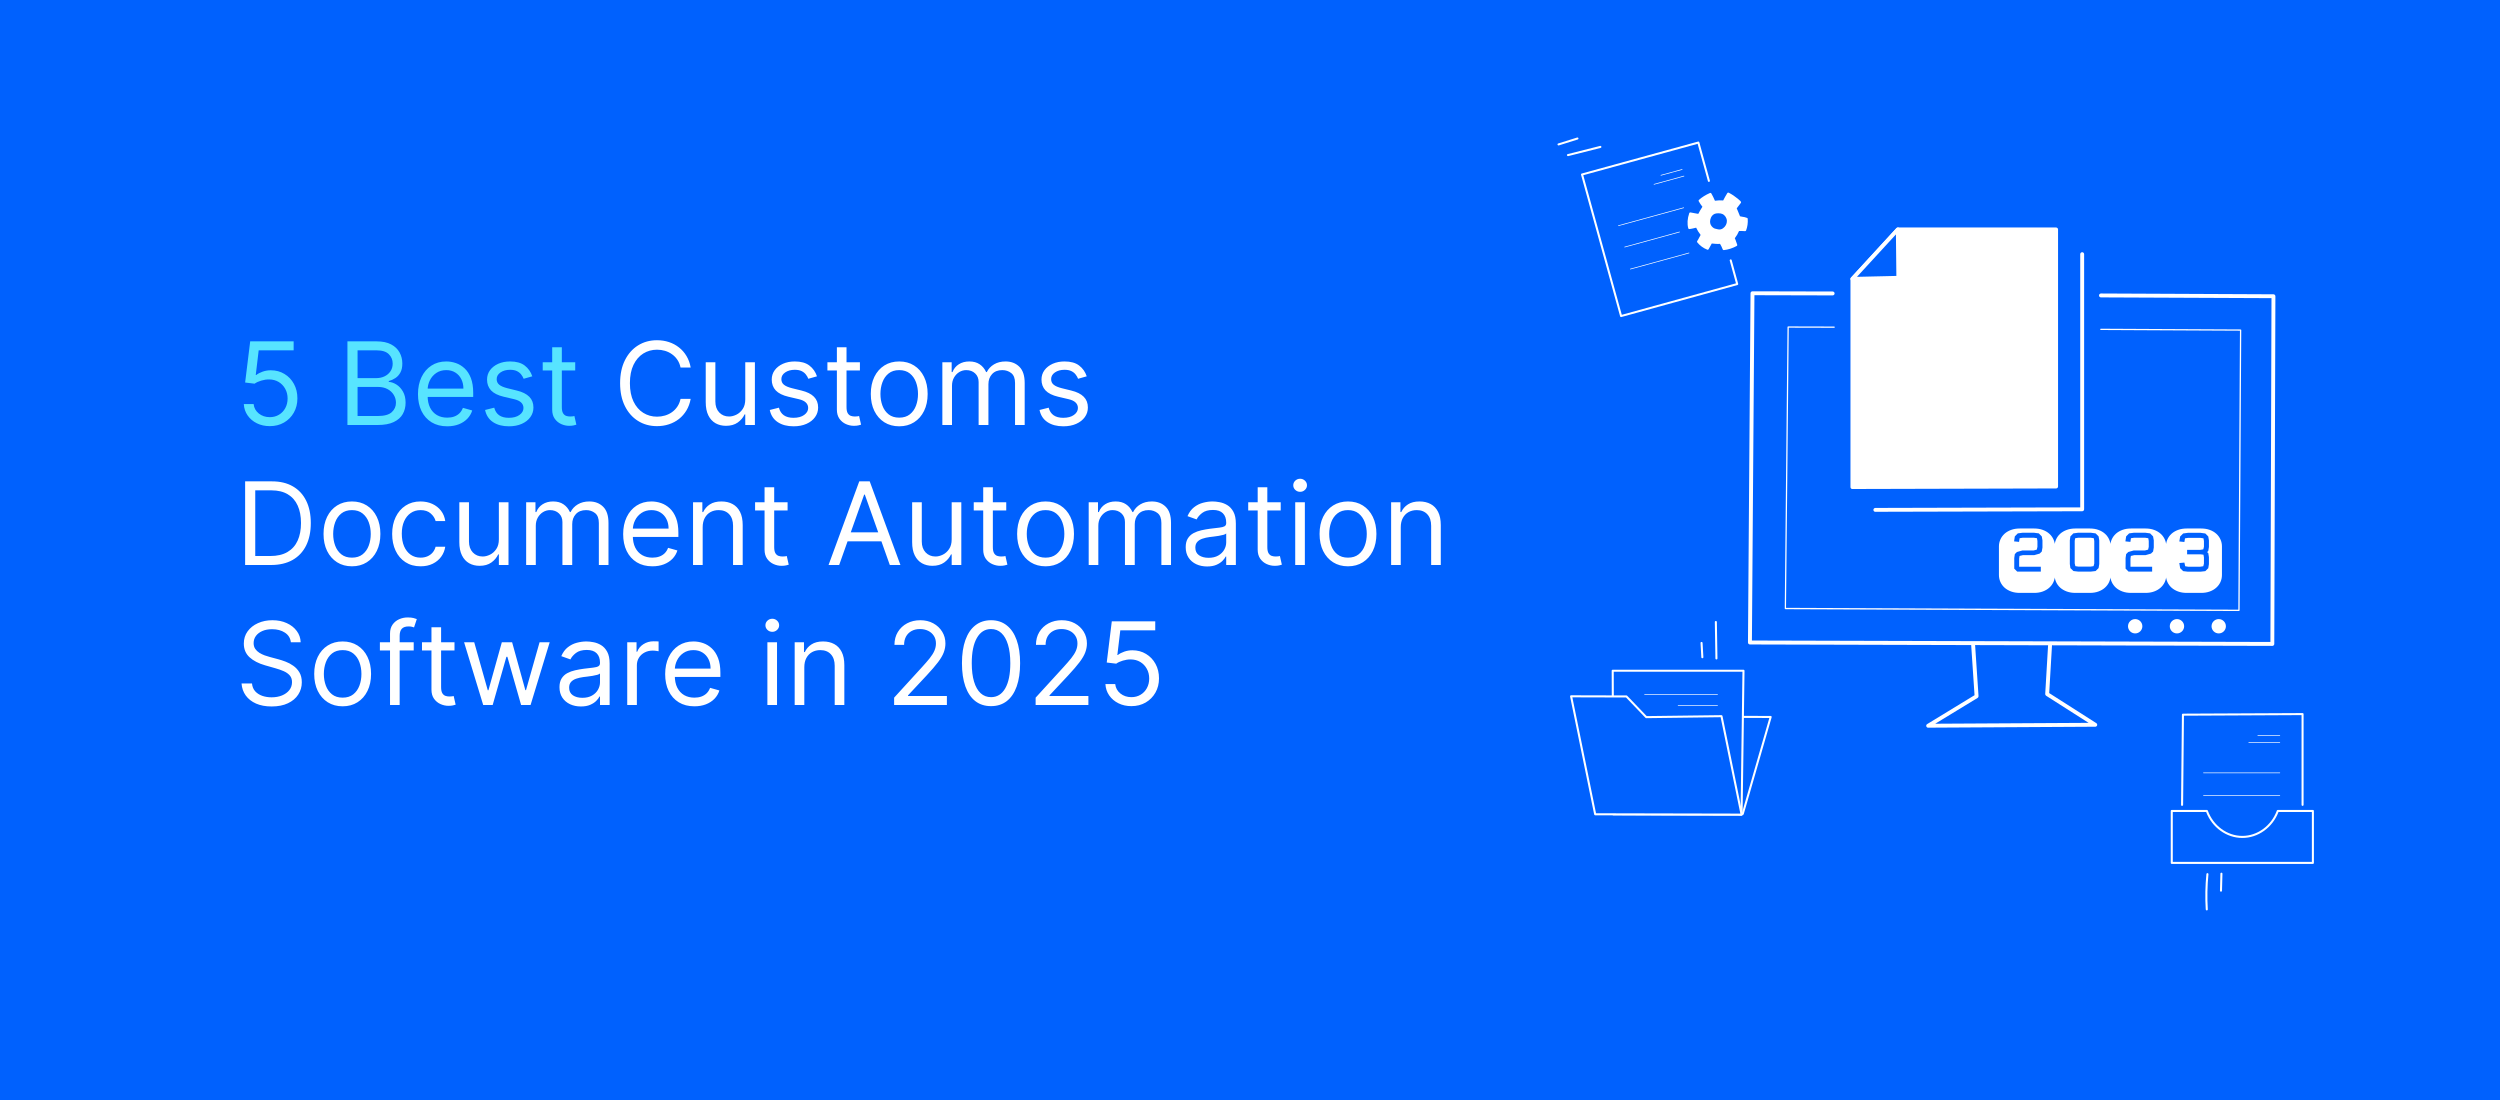 <svg width="1000" height="440" viewBox="0 0 1000 440" fill="none" xmlns="http://www.w3.org/2000/svg">
<rect width="1000" height="440" fill="#0061FE"/>
<path d="M107.918 170.457C106.001 170.457 104.275 170.076 102.739 169.314C101.204 168.552 99.973 167.506 99.048 166.178C98.122 164.849 97.615 163.335 97.528 161.636H101.449C101.601 163.15 102.287 164.402 103.507 165.393C104.738 166.374 106.208 166.864 107.918 166.864C109.29 166.864 110.509 166.542 111.577 165.9C112.655 165.257 113.499 164.375 114.109 163.254C114.729 162.121 115.04 160.841 115.04 159.415C115.04 157.955 114.719 156.654 114.076 155.511C113.444 154.356 112.573 153.447 111.462 152.783C110.352 152.118 109.083 151.781 107.656 151.77C106.633 151.759 105.582 151.917 104.504 152.244C103.425 152.559 102.538 152.968 101.841 153.469L98.051 153.011L100.077 136.545H117.457V140.139H103.474L102.298 150.006H102.494C103.18 149.461 104.041 149.009 105.075 148.65C106.11 148.29 107.188 148.111 108.31 148.111C110.357 148.111 112.181 148.601 113.782 149.581C115.394 150.55 116.657 151.879 117.572 153.567C118.497 155.255 118.96 157.182 118.96 159.349C118.96 161.484 118.481 163.39 117.523 165.067C116.575 166.733 115.268 168.051 113.602 169.02C111.936 169.978 110.041 170.457 107.918 170.457ZM138.975 170V136.545H150.671C153.001 136.545 154.924 136.948 156.437 137.754C157.951 138.549 159.078 139.622 159.819 140.972C160.559 142.312 160.93 143.798 160.93 145.432C160.93 146.869 160.674 148.056 160.162 148.993C159.661 149.929 158.997 150.67 158.169 151.214C157.352 151.759 156.465 152.162 155.506 152.423V152.75C156.53 152.815 157.559 153.175 158.594 153.828C159.628 154.482 160.494 155.418 161.191 156.638C161.888 157.857 162.236 159.349 162.236 161.114C162.236 162.791 161.855 164.299 161.093 165.638C160.331 166.978 159.127 168.04 157.483 168.824C155.838 169.608 153.698 170 151.063 170H138.975ZM143.026 166.406H151.063C153.709 166.406 155.588 165.894 156.699 164.871C157.82 163.836 158.381 162.584 158.381 161.114C158.381 159.981 158.093 158.936 157.515 157.977C156.938 157.008 156.116 156.235 155.049 155.658C153.982 155.07 152.718 154.776 151.259 154.776H143.026V166.406ZM143.026 151.247H150.54C151.76 151.247 152.86 151.008 153.84 150.528C154.831 150.049 155.615 149.374 156.192 148.503C156.78 147.632 157.074 146.608 157.074 145.432C157.074 143.962 156.563 142.715 155.539 141.691C154.515 140.656 152.893 140.139 150.671 140.139H143.026V151.247ZM178.89 170.523C176.472 170.523 174.387 169.989 172.634 168.922C170.891 167.844 169.546 166.341 168.599 164.413C167.662 162.475 167.194 160.221 167.194 157.651C167.194 155.08 167.662 152.815 168.599 150.855C169.546 148.884 170.864 147.348 172.552 146.249C174.251 145.138 176.233 144.582 178.498 144.582C179.805 144.582 181.095 144.8 182.369 145.236C183.644 145.671 184.803 146.379 185.849 147.359C186.894 148.329 187.727 149.614 188.348 151.214C188.969 152.815 189.279 154.786 189.279 157.128V158.761H169.938V155.429H185.359C185.359 154.013 185.076 152.75 184.509 151.639C183.954 150.528 183.159 149.652 182.124 149.009C181.101 148.367 179.892 148.045 178.498 148.045C176.963 148.045 175.634 148.427 174.512 149.189C173.401 149.94 172.547 150.92 171.948 152.129C171.349 153.338 171.049 154.634 171.049 156.017V158.239C171.049 160.134 171.376 161.74 172.029 163.058C172.694 164.364 173.614 165.361 174.79 166.047C175.966 166.722 177.333 167.06 178.89 167.06C179.903 167.06 180.818 166.918 181.634 166.635C182.462 166.341 183.175 165.905 183.774 165.328C184.373 164.74 184.836 164.01 185.163 163.139L188.887 164.185C188.495 165.448 187.836 166.559 186.911 167.517C185.985 168.464 184.842 169.205 183.48 169.739C182.119 170.261 180.589 170.523 178.89 170.523ZM212.916 150.528L209.453 151.509C209.236 150.931 208.914 150.371 208.49 149.826C208.076 149.271 207.509 148.813 206.791 148.454C206.072 148.094 205.152 147.915 204.03 147.915C202.494 147.915 201.215 148.269 200.191 148.977C199.178 149.674 198.672 150.561 198.672 151.639C198.672 152.598 199.021 153.354 199.718 153.91C200.414 154.465 201.503 154.928 202.985 155.298L206.709 156.213C208.952 156.758 210.624 157.591 211.724 158.712C212.824 159.823 213.374 161.255 213.374 163.009C213.374 164.446 212.96 165.731 212.132 166.864C211.316 167.996 210.172 168.889 208.702 169.543C207.232 170.196 205.522 170.523 203.573 170.523C201.013 170.523 198.895 169.967 197.218 168.857C195.541 167.746 194.479 166.123 194.033 163.989L197.692 163.074C198.04 164.424 198.699 165.437 199.669 166.112C200.649 166.787 201.928 167.125 203.507 167.125C205.304 167.125 206.731 166.744 207.787 165.982C208.854 165.208 209.388 164.283 209.388 163.205C209.388 162.333 209.083 161.604 208.473 161.016C207.863 160.417 206.927 159.97 205.664 159.676L201.482 158.696C199.184 158.152 197.496 157.308 196.418 156.164C195.351 155.01 194.817 153.567 194.817 151.835C194.817 150.42 195.214 149.167 196.009 148.078C196.815 146.989 197.91 146.134 199.293 145.513C200.687 144.893 202.266 144.582 204.03 144.582C206.513 144.582 208.462 145.127 209.878 146.216C211.305 147.305 212.317 148.742 212.916 150.528ZM230.089 144.909V148.176H217.086V144.909H230.089ZM220.876 138.898H224.731V162.812C224.731 163.902 224.889 164.718 225.205 165.263C225.531 165.796 225.945 166.156 226.446 166.341C226.958 166.515 227.497 166.602 228.063 166.602C228.488 166.602 228.836 166.58 229.109 166.537C229.381 166.482 229.599 166.439 229.762 166.406L230.546 169.869C230.285 169.967 229.92 170.065 229.452 170.163C228.983 170.272 228.39 170.327 227.671 170.327C226.582 170.327 225.515 170.093 224.469 169.624C223.435 169.156 222.575 168.443 221.888 167.484C221.213 166.526 220.876 165.317 220.876 163.858V138.898Z" fill="#57E4FF"/>
<path d="M276.268 147H272.217C271.978 145.835 271.558 144.811 270.96 143.929C270.371 143.047 269.653 142.306 268.803 141.707C267.965 141.098 267.034 140.64 266.01 140.335C264.986 140.03 263.919 139.878 262.808 139.878C260.783 139.878 258.948 140.39 257.303 141.413C255.67 142.437 254.368 143.945 253.399 145.938C252.441 147.931 251.962 150.376 251.962 153.273C251.962 156.17 252.441 158.614 253.399 160.607C254.368 162.6 255.67 164.108 257.303 165.132C258.948 166.156 260.783 166.668 262.808 166.668C263.919 166.668 264.986 166.515 266.01 166.21C267.034 165.905 267.965 165.453 268.803 164.854C269.653 164.245 270.371 163.499 270.96 162.616C271.558 161.723 271.978 160.7 272.217 159.545H276.268C275.964 161.255 275.408 162.785 274.602 164.136C273.796 165.486 272.795 166.635 271.597 167.582C270.399 168.519 269.054 169.232 267.562 169.722C266.081 170.212 264.496 170.457 262.808 170.457C259.955 170.457 257.418 169.76 255.196 168.366C252.974 166.973 251.227 164.991 249.952 162.42C248.678 159.85 248.041 156.801 248.041 153.273C248.041 149.744 248.678 146.695 249.952 144.125C251.227 141.555 252.974 139.573 255.196 138.179C257.418 136.785 259.955 136.088 262.808 136.088C264.496 136.088 266.081 136.333 267.562 136.823C269.054 137.313 270.399 138.032 271.597 138.979C272.795 139.916 273.796 141.059 274.602 142.41C275.408 143.749 275.964 145.279 276.268 147ZM298.105 159.741V144.909H301.96V170H298.105V165.753H297.843C297.255 167.027 296.34 168.111 295.099 169.004C293.857 169.886 292.289 170.327 290.394 170.327C288.826 170.327 287.432 169.984 286.213 169.298C284.993 168.601 284.035 167.555 283.338 166.161C282.641 164.756 282.292 162.987 282.292 160.852V144.909H286.147V160.591C286.147 162.42 286.659 163.88 287.683 164.969C288.717 166.058 290.035 166.602 291.636 166.602C292.594 166.602 293.569 166.357 294.56 165.867C295.562 165.377 296.4 164.626 297.075 163.613C297.762 162.6 298.105 161.31 298.105 159.741ZM326.793 150.528L323.33 151.509C323.112 150.931 322.791 150.371 322.366 149.826C321.953 149.271 321.386 148.813 320.668 148.454C319.949 148.094 319.029 147.915 317.907 147.915C316.371 147.915 315.092 148.269 314.068 148.977C313.055 149.674 312.549 150.561 312.549 151.639C312.549 152.598 312.897 153.354 313.594 153.91C314.291 154.465 315.38 154.928 316.862 155.298L320.586 156.213C322.829 156.758 324.501 157.591 325.601 158.712C326.701 159.823 327.251 161.255 327.251 163.009C327.251 164.446 326.837 165.731 326.009 166.864C325.192 167.996 324.049 168.889 322.579 169.543C321.109 170.196 319.399 170.523 317.45 170.523C314.89 170.523 312.772 169.967 311.095 168.857C309.418 167.746 308.356 166.123 307.91 163.989L311.569 163.074C311.917 164.424 312.576 165.437 313.545 166.112C314.526 166.787 315.805 167.125 317.384 167.125C319.181 167.125 320.608 166.744 321.664 165.982C322.731 165.208 323.265 164.283 323.265 163.205C323.265 162.333 322.96 161.604 322.35 161.016C321.74 160.417 320.804 159.97 319.54 159.676L315.359 158.696C313.061 158.152 311.373 157.308 310.295 156.164C309.228 155.01 308.694 153.567 308.694 151.835C308.694 150.42 309.091 149.167 309.886 148.078C310.692 146.989 311.787 146.134 313.17 145.513C314.564 144.893 316.143 144.582 317.907 144.582C320.39 144.582 322.339 145.127 323.755 146.216C325.182 147.305 326.194 148.742 326.793 150.528ZM343.966 144.909V148.176H330.963V144.909H343.966ZM334.753 138.898H338.608V162.812C338.608 163.902 338.766 164.718 339.081 165.263C339.408 165.796 339.822 166.156 340.323 166.341C340.835 166.515 341.374 166.602 341.94 166.602C342.365 166.602 342.713 166.58 342.986 166.537C343.258 166.482 343.476 166.439 343.639 166.406L344.423 169.869C344.162 169.967 343.797 170.065 343.329 170.163C342.86 170.272 342.267 170.327 341.548 170.327C340.459 170.327 339.392 170.093 338.346 169.624C337.312 169.156 336.452 168.443 335.765 167.484C335.09 166.526 334.753 165.317 334.753 163.858V138.898ZM359.688 170.523C357.423 170.523 355.436 169.984 353.726 168.906C352.027 167.827 350.699 166.319 349.74 164.381C348.793 162.442 348.319 160.177 348.319 157.585C348.319 154.972 348.793 152.69 349.74 150.741C350.699 148.791 352.027 147.278 353.726 146.2C355.436 145.121 357.423 144.582 359.688 144.582C361.954 144.582 363.936 145.121 365.634 146.2C367.344 147.278 368.673 148.791 369.62 150.741C370.579 152.69 371.058 154.972 371.058 157.585C371.058 160.177 370.579 162.442 369.62 164.381C368.673 166.319 367.344 167.827 365.634 168.906C363.936 169.984 361.954 170.523 359.688 170.523ZM359.688 167.06C361.409 167.06 362.825 166.619 363.936 165.737C365.046 164.854 365.869 163.695 366.402 162.257C366.936 160.82 367.203 159.262 367.203 157.585C367.203 155.908 366.936 154.345 366.402 152.897C365.869 151.449 365.046 150.278 363.936 149.385C362.825 148.492 361.409 148.045 359.688 148.045C357.968 148.045 356.552 148.492 355.441 149.385C354.33 150.278 353.508 151.449 352.975 152.897C352.441 154.345 352.174 155.908 352.174 157.585C352.174 159.262 352.441 160.82 352.975 162.257C353.508 163.695 354.33 164.854 355.441 165.737C356.552 166.619 357.968 167.06 359.688 167.06ZM376.942 170V144.909H380.667V148.83H380.994C381.516 147.49 382.36 146.45 383.526 145.71C384.691 144.958 386.09 144.582 387.724 144.582C389.379 144.582 390.757 144.958 391.857 145.71C392.967 146.45 393.833 147.49 394.454 148.83H394.715C395.358 147.534 396.321 146.504 397.607 145.742C398.892 144.969 400.433 144.582 402.229 144.582C404.473 144.582 406.308 145.285 407.734 146.69C409.161 148.084 409.874 150.256 409.874 153.207V170H406.019V153.207C406.019 151.356 405.513 150.033 404.5 149.238C403.487 148.443 402.295 148.045 400.923 148.045C399.158 148.045 397.792 148.579 396.822 149.646C395.853 150.703 395.369 152.042 395.369 153.665V170H391.448V152.815C391.448 151.389 390.985 150.24 390.06 149.369C389.134 148.487 387.942 148.045 386.482 148.045C385.48 148.045 384.544 148.312 383.673 148.846C382.812 149.379 382.115 150.12 381.582 151.067C381.059 152.004 380.798 153.088 380.798 154.318V170H376.942ZM434.696 150.528L431.233 151.509C431.015 150.931 430.694 150.371 430.269 149.826C429.855 149.271 429.289 148.813 428.57 148.454C427.851 148.094 426.931 147.915 425.809 147.915C424.274 147.915 422.994 148.269 421.971 148.977C420.958 149.674 420.451 150.561 420.451 151.639C420.451 152.598 420.8 153.354 421.497 153.91C422.194 154.465 423.283 154.928 424.764 155.298L428.488 156.213C430.732 156.758 432.403 157.591 433.503 158.712C434.603 159.823 435.153 161.255 435.153 163.009C435.153 164.446 434.739 165.731 433.912 166.864C433.095 167.996 431.951 168.889 430.481 169.543C429.011 170.196 427.301 170.523 425.352 170.523C422.793 170.523 420.675 169.967 418.998 168.857C417.32 167.746 416.259 166.123 415.812 163.989L419.471 163.074C419.82 164.424 420.479 165.437 421.448 166.112C422.428 166.787 423.708 167.125 425.287 167.125C427.083 167.125 428.51 166.744 429.566 165.982C430.634 165.208 431.167 164.283 431.167 163.205C431.167 162.333 430.862 161.604 430.252 161.016C429.643 160.417 428.706 159.97 427.443 159.676L423.261 158.696C420.963 158.152 419.275 157.308 418.197 156.164C417.13 155.01 416.596 153.567 416.596 151.835C416.596 150.42 416.994 149.167 417.789 148.078C418.595 146.989 419.689 146.134 421.072 145.513C422.466 144.893 424.045 144.582 425.809 144.582C428.292 144.582 430.242 145.127 431.657 146.216C433.084 147.305 434.097 148.742 434.696 150.528ZM108.375 226H98.051V192.545H108.832C112.078 192.545 114.855 193.215 117.163 194.555C119.472 195.883 121.242 197.795 122.472 200.288C123.703 202.771 124.318 205.744 124.318 209.207C124.318 212.692 123.697 215.692 122.456 218.208C121.214 220.713 119.407 222.64 117.033 223.991C114.659 225.33 111.773 226 108.375 226ZM102.102 222.406H108.114C110.88 222.406 113.172 221.873 114.991 220.805C116.809 219.738 118.165 218.219 119.058 216.248C119.951 214.277 120.398 211.93 120.398 209.207C120.398 206.507 119.957 204.182 119.075 202.232C118.192 200.272 116.875 198.769 115.121 197.724C113.368 196.667 111.185 196.139 108.571 196.139H102.102V222.406ZM140.784 226.523C138.519 226.523 136.531 225.984 134.822 224.906C133.123 223.827 131.794 222.319 130.836 220.381C129.888 218.442 129.415 216.177 129.415 213.585C129.415 210.972 129.888 208.69 130.836 206.741C131.794 204.791 133.123 203.278 134.822 202.2C136.531 201.121 138.519 200.582 140.784 200.582C143.049 200.582 145.031 201.121 146.73 202.2C148.44 203.278 149.768 204.791 150.716 206.741C151.674 208.69 152.153 210.972 152.153 213.585C152.153 216.177 151.674 218.442 150.716 220.381C149.768 222.319 148.44 223.827 146.73 224.906C145.031 225.984 143.049 226.523 140.784 226.523ZM140.784 223.06C142.505 223.06 143.92 222.619 145.031 221.737C146.142 220.854 146.964 219.695 147.498 218.257C148.031 216.82 148.298 215.262 148.298 213.585C148.298 211.908 148.031 210.345 147.498 208.897C146.964 207.449 146.142 206.278 145.031 205.385C143.92 204.492 142.505 204.045 140.784 204.045C139.063 204.045 137.648 204.492 136.537 205.385C135.426 206.278 134.604 207.449 134.07 208.897C133.537 210.345 133.27 211.908 133.27 213.585C133.27 215.262 133.537 216.82 134.07 218.257C134.604 219.695 135.426 220.854 136.537 221.737C137.648 222.619 139.063 223.06 140.784 223.06ZM168.231 226.523C165.879 226.523 163.854 225.967 162.155 224.857C160.456 223.746 159.149 222.216 158.234 220.266C157.319 218.317 156.862 216.09 156.862 213.585C156.862 211.037 157.33 208.788 158.267 206.839C159.214 204.879 160.532 203.348 162.22 202.249C163.919 201.138 165.901 200.582 168.166 200.582C169.93 200.582 171.52 200.909 172.936 201.562C174.352 202.216 175.511 203.131 176.415 204.307C177.319 205.483 177.88 206.855 178.098 208.423H174.243C173.949 207.28 173.295 206.267 172.282 205.385C171.281 204.492 169.93 204.045 168.231 204.045C166.729 204.045 165.411 204.437 164.278 205.222C163.157 205.995 162.28 207.089 161.648 208.505C161.028 209.91 160.717 211.56 160.717 213.455C160.717 215.393 161.022 217.081 161.632 218.518C162.253 219.956 163.124 221.072 164.246 221.867C165.378 222.662 166.707 223.06 168.231 223.06C169.233 223.06 170.143 222.885 170.959 222.537C171.776 222.188 172.468 221.688 173.034 221.034C173.6 220.381 174.003 219.597 174.243 218.682H178.098C177.88 220.163 177.341 221.497 176.481 222.684C175.631 223.86 174.504 224.797 173.099 225.494C171.705 226.18 170.083 226.523 168.231 226.523ZM199.546 215.741V200.909H203.401V226H199.546V221.753H199.285C198.697 223.027 197.782 224.111 196.54 225.004C195.299 225.886 193.731 226.327 191.836 226.327C190.268 226.327 188.874 225.984 187.654 225.298C186.434 224.601 185.476 223.555 184.779 222.161C184.082 220.756 183.733 218.987 183.733 216.852V200.909H187.589V216.591C187.589 218.42 188.1 219.88 189.124 220.969C190.159 222.058 191.476 222.602 193.077 222.602C194.036 222.602 195.01 222.357 196.001 221.867C197.003 221.377 197.842 220.626 198.517 219.613C199.203 218.6 199.546 217.31 199.546 215.741ZM210.462 226V200.909H214.186V204.83H214.513C215.036 203.49 215.88 202.45 217.045 201.71C218.21 200.958 219.61 200.582 221.243 200.582C222.899 200.582 224.276 200.958 225.376 201.71C226.487 202.45 227.353 203.49 227.973 204.83H228.235C228.877 203.534 229.841 202.504 231.126 201.742C232.411 200.969 233.952 200.582 235.749 200.582C237.992 200.582 239.827 201.285 241.254 202.69C242.681 204.084 243.394 206.256 243.394 209.207V226H239.539V209.207C239.539 207.356 239.032 206.033 238.02 205.238C237.007 204.443 235.814 204.045 234.442 204.045C232.678 204.045 231.311 204.579 230.342 205.646C229.373 206.703 228.888 208.042 228.888 209.665V226H224.968V208.815C224.968 207.389 224.505 206.24 223.579 205.369C222.654 204.487 221.461 204.045 220.002 204.045C219 204.045 218.063 204.312 217.192 204.846C216.332 205.379 215.635 206.12 215.101 207.067C214.578 208.004 214.317 209.088 214.317 210.318V226H210.462ZM260.962 226.523C258.545 226.523 256.459 225.989 254.706 224.922C252.964 223.844 251.619 222.341 250.671 220.413C249.735 218.475 249.266 216.221 249.266 213.651C249.266 211.08 249.735 208.815 250.671 206.855C251.619 204.884 252.936 203.348 254.624 202.249C256.323 201.138 258.305 200.582 260.57 200.582C261.877 200.582 263.168 200.8 264.442 201.236C265.716 201.671 266.876 202.379 267.921 203.359C268.967 204.329 269.8 205.614 270.42 207.214C271.041 208.815 271.352 210.786 271.352 213.128V214.761H252.011V211.429H267.431C267.431 210.013 267.148 208.75 266.582 207.639C266.026 206.528 265.231 205.652 264.197 205.009C263.173 204.367 261.964 204.045 260.57 204.045C259.035 204.045 257.706 204.427 256.585 205.189C255.474 205.94 254.619 206.92 254.02 208.129C253.421 209.338 253.121 210.634 253.121 212.017V214.239C253.121 216.134 253.448 217.74 254.102 219.058C254.766 220.364 255.686 221.361 256.862 222.047C258.038 222.722 259.405 223.06 260.962 223.06C261.975 223.06 262.89 222.918 263.707 222.635C264.534 222.341 265.248 221.905 265.847 221.328C266.446 220.74 266.908 220.01 267.235 219.139L270.96 220.185C270.567 221.448 269.909 222.559 268.983 223.517C268.057 224.464 266.914 225.205 265.553 225.739C264.191 226.261 262.661 226.523 260.962 226.523ZM281.071 210.906V226H277.216V200.909H280.94V204.83H281.267C281.855 203.555 282.748 202.532 283.946 201.759C285.144 200.974 286.69 200.582 288.585 200.582C290.284 200.582 291.771 200.931 293.045 201.628C294.319 202.314 295.31 203.359 296.018 204.764C296.726 206.158 297.08 207.922 297.08 210.057V226H293.224V210.318C293.224 208.347 292.713 206.812 291.689 205.712C290.665 204.601 289.26 204.045 287.474 204.045C286.244 204.045 285.144 204.312 284.175 204.846C283.216 205.379 282.46 206.158 281.904 207.182C281.349 208.205 281.071 209.447 281.071 210.906ZM315.036 200.909V204.176H302.033V200.909H315.036ZM305.823 194.898H309.678V218.812C309.678 219.902 309.836 220.718 310.152 221.263C310.479 221.796 310.892 222.156 311.393 222.341C311.905 222.515 312.444 222.602 313.01 222.602C313.435 222.602 313.784 222.58 314.056 222.537C314.328 222.482 314.546 222.439 314.709 222.406L315.493 225.869C315.232 225.967 314.867 226.065 314.399 226.163C313.931 226.272 313.337 226.327 312.618 226.327C311.529 226.327 310.462 226.093 309.417 225.624C308.382 225.156 307.522 224.443 306.836 223.484C306.161 222.526 305.823 221.317 305.823 219.858V194.898ZM335.667 226H331.42L343.704 192.545H347.886L360.17 226H355.923L345.926 197.838H345.665L335.667 226ZM337.236 212.932H354.355V216.526H337.236V212.932ZM380.671 215.741V200.909H384.526V226H380.671V221.753H380.41C379.822 223.027 378.907 224.111 377.665 225.004C376.424 225.886 374.856 226.327 372.961 226.327C371.393 226.327 369.999 225.984 368.779 225.298C367.559 224.601 366.601 223.555 365.904 222.161C365.207 220.756 364.858 218.987 364.858 216.852V200.909H368.714V216.591C368.714 218.42 369.225 219.88 370.249 220.969C371.284 222.058 372.601 222.602 374.202 222.602C375.161 222.602 376.135 222.357 377.126 221.867C378.128 221.377 378.967 220.626 379.642 219.613C380.328 218.6 380.671 217.31 380.671 215.741ZM402.499 200.909V204.176H389.496V200.909H402.499ZM393.286 194.898H397.141V218.812C397.141 219.902 397.299 220.718 397.615 221.263C397.941 221.796 398.355 222.156 398.856 222.341C399.368 222.515 399.907 222.602 400.473 222.602C400.898 222.602 401.247 222.58 401.519 222.537C401.791 222.482 402.009 222.439 402.172 222.406L402.956 225.869C402.695 225.967 402.33 226.065 401.862 226.163C401.394 226.272 400.8 226.327 400.081 226.327C398.992 226.327 397.925 226.093 396.88 225.624C395.845 225.156 394.985 224.443 394.299 223.484C393.623 222.526 393.286 221.317 393.286 219.858V194.898ZM418.222 226.523C415.956 226.523 413.969 225.984 412.259 224.906C410.56 223.827 409.232 222.319 408.273 220.381C407.326 218.442 406.852 216.177 406.852 213.585C406.852 210.972 407.326 208.69 408.273 206.741C409.232 204.791 410.56 203.278 412.259 202.2C413.969 201.121 415.956 200.582 418.222 200.582C420.487 200.582 422.469 201.121 424.168 202.2C425.877 203.278 427.206 204.791 428.153 206.741C429.112 208.69 429.591 210.972 429.591 213.585C429.591 216.177 429.112 218.442 428.153 220.381C427.206 222.319 425.877 223.827 424.168 224.906C422.469 225.984 420.487 226.523 418.222 226.523ZM418.222 223.06C419.942 223.06 421.358 222.619 422.469 221.737C423.58 220.854 424.402 219.695 424.935 218.257C425.469 216.82 425.736 215.262 425.736 213.585C425.736 211.908 425.469 210.345 424.935 208.897C424.402 207.449 423.58 206.278 422.469 205.385C421.358 204.492 419.942 204.045 418.222 204.045C416.501 204.045 415.085 204.492 413.974 205.385C412.864 206.278 412.041 207.449 411.508 208.897C410.974 210.345 410.707 211.908 410.707 213.585C410.707 215.262 410.974 216.82 411.508 218.257C412.041 219.695 412.864 220.854 413.974 221.737C415.085 222.619 416.501 223.06 418.222 223.06ZM435.476 226V200.909H439.2V204.83H439.527C440.05 203.49 440.894 202.45 442.059 201.71C443.224 200.958 444.623 200.582 446.257 200.582C447.912 200.582 449.29 200.958 450.39 201.71C451.501 202.45 452.366 203.49 452.987 204.83H453.248C453.891 203.534 454.855 202.504 456.14 201.742C457.425 200.969 458.966 200.582 460.763 200.582C463.006 200.582 464.841 201.285 466.268 202.69C467.694 204.084 468.407 206.256 468.407 209.207V226H464.552V209.207C464.552 207.356 464.046 206.033 463.033 205.238C462.02 204.443 460.828 204.045 459.456 204.045C457.692 204.045 456.325 204.579 455.356 205.646C454.386 206.703 453.902 208.042 453.902 209.665V226H449.981V208.815C449.981 207.389 449.519 206.24 448.593 205.369C447.667 204.487 446.475 204.045 445.015 204.045C444.014 204.045 443.077 204.312 442.206 204.846C441.345 205.379 440.648 206.12 440.115 207.067C439.592 208.004 439.331 209.088 439.331 210.318V226H435.476ZM482.84 226.588C481.25 226.588 479.807 226.289 478.511 225.69C477.215 225.08 476.186 224.203 475.423 223.06C474.661 221.905 474.28 220.511 474.28 218.878C474.28 217.44 474.563 216.275 475.129 215.382C475.696 214.478 476.453 213.77 477.4 213.259C478.347 212.747 479.393 212.366 480.536 212.115C481.691 211.854 482.851 211.647 484.016 211.494C485.54 211.298 486.776 211.151 487.724 211.053C488.682 210.944 489.379 210.765 489.815 210.514C490.261 210.264 490.485 209.828 490.485 209.207V209.077C490.485 207.465 490.044 206.213 489.161 205.32C488.29 204.427 486.967 203.98 485.192 203.98C483.352 203.98 481.909 204.383 480.863 205.189C479.818 205.995 479.083 206.855 478.658 207.77L474.999 206.463C475.652 204.938 476.523 203.751 477.612 202.902C478.712 202.042 479.91 201.443 481.206 201.105C482.513 200.757 483.798 200.582 485.061 200.582C485.867 200.582 486.793 200.68 487.838 200.876C488.895 201.062 489.913 201.448 490.893 202.036C491.884 202.624 492.706 203.512 493.36 204.699C494.013 205.886 494.34 207.476 494.34 209.469V226H490.485V222.602H490.289C490.027 223.147 489.592 223.729 488.982 224.35C488.372 224.971 487.561 225.499 486.548 225.935C485.535 226.37 484.299 226.588 482.84 226.588ZM483.428 223.125C484.952 223.125 486.237 222.826 487.283 222.227C488.339 221.628 489.134 220.854 489.668 219.907C490.212 218.96 490.485 217.963 490.485 216.918V213.389C490.321 213.585 489.962 213.765 489.406 213.928C488.862 214.081 488.23 214.217 487.512 214.337C486.804 214.446 486.112 214.544 485.437 214.631C484.773 214.707 484.234 214.772 483.82 214.827C482.818 214.957 481.881 215.17 481.01 215.464C480.15 215.747 479.453 216.177 478.919 216.754C478.396 217.321 478.135 218.094 478.135 219.074C478.135 220.413 478.631 221.426 479.622 222.112C480.624 222.787 481.892 223.125 483.428 223.125ZM512.288 200.909V204.176H499.285V200.909H512.288ZM503.075 194.898H506.93V218.812C506.93 219.902 507.088 220.718 507.404 221.263C507.73 221.796 508.144 222.156 508.645 222.341C509.157 222.515 509.696 222.602 510.262 222.602C510.687 222.602 511.036 222.58 511.308 222.537C511.58 222.482 511.798 222.439 511.961 222.406L512.745 225.869C512.484 225.967 512.119 226.065 511.651 226.163C511.183 226.272 510.589 226.327 509.87 226.327C508.781 226.327 507.714 226.093 506.669 225.624C505.634 225.156 504.774 224.443 504.088 223.484C503.413 222.526 503.075 221.317 503.075 219.858V194.898ZM518.087 226V200.909H521.942V226H518.087ZM520.047 196.727C519.296 196.727 518.648 196.471 518.103 195.96C517.57 195.448 517.303 194.832 517.303 194.114C517.303 193.395 517.57 192.78 518.103 192.268C518.648 191.756 519.296 191.5 520.047 191.5C520.799 191.5 521.441 191.756 521.975 192.268C522.519 192.78 522.792 193.395 522.792 194.114C522.792 194.832 522.519 195.448 521.975 195.96C521.441 196.471 520.799 196.727 520.047 196.727ZM539.196 226.523C536.931 226.523 534.944 225.984 533.234 224.906C531.535 223.827 530.206 222.319 529.248 220.381C528.301 218.442 527.827 216.177 527.827 213.585C527.827 210.972 528.301 208.69 529.248 206.741C530.206 204.791 531.535 203.278 533.234 202.2C534.944 201.121 536.931 200.582 539.196 200.582C541.461 200.582 543.443 201.121 545.142 202.2C546.852 203.278 548.181 204.791 549.128 206.741C550.086 208.69 550.566 210.972 550.566 213.585C550.566 216.177 550.086 218.442 549.128 220.381C548.181 222.319 546.852 223.827 545.142 224.906C543.443 225.984 541.461 226.523 539.196 226.523ZM539.196 223.06C540.917 223.06 542.333 222.619 543.443 221.737C544.554 220.854 545.376 219.695 545.91 218.257C546.444 216.82 546.71 215.262 546.71 213.585C546.71 211.908 546.444 210.345 545.91 208.897C545.376 207.449 544.554 206.278 543.443 205.385C542.333 204.492 540.917 204.045 539.196 204.045C537.476 204.045 536.06 204.492 534.949 205.385C533.838 206.278 533.016 207.449 532.482 208.897C531.949 210.345 531.682 211.908 531.682 213.585C531.682 215.262 531.949 216.82 532.482 218.257C533.016 219.695 533.838 220.854 534.949 221.737C536.06 222.619 537.476 223.06 539.196 223.06ZM560.305 210.906V226H556.45V200.909H560.175V204.83H560.501C561.089 203.555 561.982 202.532 563.18 201.759C564.378 200.974 565.925 200.582 567.82 200.582C569.518 200.582 571.005 200.931 572.279 201.628C573.553 202.314 574.544 203.359 575.252 204.764C575.96 206.158 576.314 207.922 576.314 210.057V226H572.459V210.318C572.459 208.347 571.947 206.812 570.923 205.712C569.9 204.601 568.495 204.045 566.709 204.045C565.478 204.045 564.378 204.312 563.409 204.846C562.451 205.379 561.694 206.158 561.138 207.182C560.583 208.205 560.305 209.447 560.305 210.906ZM116.347 256.909C116.151 255.254 115.356 253.969 113.962 253.054C112.568 252.139 110.858 251.682 108.832 251.682C107.351 251.682 106.055 251.921 104.945 252.401C103.845 252.88 102.984 253.539 102.364 254.377C101.754 255.216 101.449 256.169 101.449 257.236C101.449 258.129 101.661 258.897 102.086 259.539C102.522 260.171 103.077 260.699 103.752 261.124C104.427 261.537 105.135 261.88 105.876 262.153C106.616 262.414 107.297 262.626 107.918 262.79L111.315 263.705C112.187 263.933 113.156 264.249 114.223 264.652C115.301 265.055 116.33 265.605 117.31 266.302C118.301 266.988 119.118 267.87 119.761 268.948C120.403 270.026 120.724 271.349 120.724 272.918C120.724 274.725 120.251 276.359 119.303 277.818C118.367 279.277 116.995 280.437 115.187 281.298C113.39 282.158 111.206 282.588 108.636 282.588C106.241 282.588 104.166 282.201 102.413 281.428C100.67 280.655 99.298 279.577 98.296 278.194C97.305 276.811 96.744 275.205 96.614 273.375H100.795C100.904 274.638 101.329 275.684 102.07 276.511C102.821 277.328 103.768 277.938 104.912 278.341C106.066 278.733 107.308 278.929 108.636 278.929C110.183 278.929 111.571 278.679 112.802 278.178C114.032 277.666 115.007 276.958 115.726 276.054C116.445 275.139 116.804 274.072 116.804 272.852C116.804 271.741 116.494 270.838 115.873 270.141C115.252 269.444 114.435 268.877 113.423 268.442C112.41 268.006 111.315 267.625 110.139 267.298L106.023 266.122C103.409 265.371 101.34 264.298 99.815 262.904C98.291 261.51 97.528 259.686 97.528 257.432C97.528 255.559 98.035 253.925 99.048 252.531C100.071 251.126 101.443 250.037 103.164 249.264C104.896 248.48 106.829 248.088 108.963 248.088C111.119 248.088 113.036 248.475 114.713 249.248C116.39 250.01 117.719 251.056 118.699 252.384C119.69 253.713 120.213 255.221 120.267 256.909H116.347ZM137.056 282.523C134.79 282.523 132.803 281.984 131.093 280.906C129.394 279.827 128.066 278.319 127.107 276.381C126.16 274.442 125.686 272.177 125.686 269.585C125.686 266.972 126.16 264.69 127.107 262.741C128.066 260.791 129.394 259.278 131.093 258.2C132.803 257.121 134.79 256.582 137.056 256.582C139.321 256.582 141.303 257.121 143.002 258.2C144.711 259.278 146.04 260.791 146.987 262.741C147.946 264.69 148.425 266.972 148.425 269.585C148.425 272.177 147.946 274.442 146.987 276.381C146.04 278.319 144.711 279.827 143.002 280.906C141.303 281.984 139.321 282.523 137.056 282.523ZM137.056 279.06C138.776 279.06 140.192 278.619 141.303 277.737C142.414 276.854 143.236 275.695 143.769 274.257C144.303 272.82 144.57 271.262 144.57 269.585C144.57 267.908 144.303 266.345 143.769 264.897C143.236 263.449 142.414 262.278 141.303 261.385C140.192 260.492 138.776 260.045 137.056 260.045C135.335 260.045 133.919 260.492 132.808 261.385C131.698 262.278 130.875 263.449 130.342 264.897C129.808 266.345 129.541 267.908 129.541 269.585C129.541 271.262 129.808 272.82 130.342 274.257C130.875 275.695 131.698 276.854 132.808 277.737C133.919 278.619 135.335 279.06 137.056 279.06ZM165.483 256.909V260.176H151.957V256.909H165.483ZM156.009 282V253.446C156.009 252.009 156.346 250.811 157.021 249.852C157.696 248.894 158.573 248.175 159.651 247.696C160.729 247.217 161.867 246.977 163.065 246.977C164.013 246.977 164.786 247.054 165.385 247.206C165.984 247.358 166.43 247.5 166.724 247.631L165.614 250.963C165.418 250.898 165.145 250.816 164.797 250.718C164.459 250.62 164.013 250.571 163.457 250.571C162.183 250.571 161.263 250.892 160.697 251.535C160.141 252.177 159.864 253.119 159.864 254.361V282H156.009ZM181.798 256.909V260.176H168.795V256.909H181.798ZM172.585 250.898H176.44V274.812C176.44 275.902 176.598 276.718 176.914 277.263C177.24 277.796 177.654 278.156 178.155 278.341C178.667 278.515 179.206 278.602 179.772 278.602C180.197 278.602 180.545 278.58 180.818 278.537C181.09 278.482 181.308 278.439 181.471 278.406L182.255 281.869C181.994 281.967 181.629 282.065 181.161 282.163C180.692 282.272 180.099 282.327 179.38 282.327C178.291 282.327 177.224 282.093 176.178 281.624C175.144 281.156 174.284 280.443 173.597 279.484C172.922 278.526 172.585 277.317 172.585 275.858V250.898ZM193.281 282L185.637 256.909H189.688L195.111 276.119H195.372L200.73 256.909H204.847L210.139 276.054H210.401L215.824 256.909H219.875L212.23 282H208.441L202.952 262.724H202.56L197.071 282H193.281ZM232.355 282.588C230.765 282.588 229.322 282.289 228.026 281.69C226.731 281.08 225.701 280.203 224.939 279.06C224.177 277.905 223.796 276.511 223.796 274.878C223.796 273.44 224.079 272.275 224.645 271.382C225.211 270.478 225.968 269.77 226.916 269.259C227.863 268.747 228.909 268.366 230.052 268.115C231.206 267.854 232.366 267.647 233.531 267.494C235.056 267.298 236.292 267.151 237.24 267.053C238.198 266.944 238.895 266.765 239.33 266.514C239.777 266.264 240 265.828 240 265.207V265.077C240 263.465 239.559 262.213 238.677 261.32C237.806 260.427 236.483 259.98 234.708 259.98C232.867 259.98 231.424 260.383 230.379 261.189C229.333 261.995 228.598 262.855 228.173 263.77L224.514 262.463C225.168 260.938 226.039 259.751 227.128 258.902C228.228 258.042 229.426 257.443 230.722 257.105C232.029 256.757 233.314 256.582 234.577 256.582C235.383 256.582 236.308 256.68 237.354 256.876C238.41 257.062 239.428 257.448 240.409 258.036C241.4 258.624 242.222 259.512 242.875 260.699C243.529 261.886 243.855 263.476 243.855 265.469V282H240V278.602H239.804C239.543 279.147 239.107 279.729 238.497 280.35C237.887 280.971 237.076 281.499 236.063 281.935C235.051 282.37 233.815 282.588 232.355 282.588ZM232.943 279.125C234.468 279.125 235.753 278.826 236.798 278.227C237.855 277.628 238.65 276.854 239.183 275.907C239.728 274.96 240 273.963 240 272.918V269.389C239.837 269.585 239.477 269.765 238.922 269.928C238.378 270.081 237.746 270.217 237.027 270.337C236.319 270.446 235.628 270.544 234.953 270.631C234.288 270.707 233.749 270.772 233.335 270.827C232.334 270.957 231.397 271.17 230.526 271.464C229.665 271.747 228.968 272.177 228.435 272.754C227.912 273.321 227.651 274.094 227.651 275.074C227.651 276.413 228.146 277.426 229.137 278.112C230.139 278.787 231.408 279.125 232.943 279.125ZM250.892 282V256.909H254.616V260.699H254.877C255.335 259.457 256.163 258.45 257.36 257.677C258.558 256.904 259.909 256.517 261.412 256.517C261.695 256.517 262.049 256.522 262.473 256.533C262.898 256.544 263.219 256.561 263.437 256.582V260.503C263.306 260.47 263.007 260.421 262.539 260.356C262.081 260.28 261.597 260.241 261.085 260.241C259.865 260.241 258.776 260.497 257.818 261.009C256.87 261.51 256.119 262.207 255.564 263.1C255.019 263.982 254.747 264.99 254.747 266.122V282H250.892ZM277.763 282.523C275.346 282.523 273.26 281.989 271.507 280.922C269.764 279.844 268.419 278.341 267.472 276.413C266.535 274.475 266.067 272.221 266.067 269.651C266.067 267.08 266.535 264.815 267.472 262.855C268.419 260.884 269.737 259.348 271.425 258.249C273.124 257.138 275.106 256.582 277.371 256.582C278.678 256.582 279.968 256.8 281.243 257.236C282.517 257.671 283.676 258.379 284.722 259.359C285.767 260.329 286.6 261.614 287.221 263.214C287.842 264.815 288.152 266.786 288.152 269.128V270.761H268.811V267.429H284.232C284.232 266.013 283.949 264.75 283.382 263.639C282.827 262.528 282.032 261.652 280.998 261.009C279.974 260.367 278.765 260.045 277.371 260.045C275.836 260.045 274.507 260.427 273.385 261.189C272.275 261.94 271.42 262.92 270.821 264.129C270.222 265.338 269.922 266.634 269.922 268.017V270.239C269.922 272.134 270.249 273.74 270.902 275.058C271.567 276.364 272.487 277.361 273.663 278.047C274.839 278.722 276.206 279.06 277.763 279.06C278.776 279.06 279.691 278.918 280.507 278.635C281.335 278.341 282.048 277.905 282.647 277.328C283.246 276.74 283.709 276.01 284.036 275.139L287.76 276.185C287.368 277.448 286.709 278.559 285.784 279.517C284.858 280.464 283.715 281.205 282.353 281.739C280.992 282.261 279.462 282.523 277.763 282.523ZM306.954 282V256.909H310.809V282H306.954ZM308.914 252.727C308.163 252.727 307.515 252.471 306.971 251.96C306.437 251.448 306.17 250.832 306.17 250.114C306.17 249.395 306.437 248.78 306.971 248.268C307.515 247.756 308.163 247.5 308.914 247.5C309.666 247.5 310.308 247.756 310.842 248.268C311.386 248.78 311.659 249.395 311.659 250.114C311.659 250.832 311.386 251.448 310.842 251.96C310.308 252.471 309.666 252.727 308.914 252.727ZM321.725 266.906V282H317.87V256.909H321.595V260.83H321.921C322.509 259.555 323.402 258.532 324.6 257.759C325.798 256.974 327.345 256.582 329.24 256.582C330.938 256.582 332.425 256.931 333.699 257.628C334.973 258.314 335.964 259.359 336.672 260.764C337.38 262.158 337.734 263.922 337.734 266.057V282H333.879V266.318C333.879 264.347 333.367 262.812 332.343 261.712C331.32 260.601 329.915 260.045 328.129 260.045C326.898 260.045 325.798 260.312 324.829 260.846C323.871 261.379 323.114 262.158 322.558 263.182C322.003 264.205 321.725 265.447 321.725 266.906ZM357.651 282V279.06L368.693 266.972C369.989 265.556 371.056 264.325 371.895 263.28C372.733 262.223 373.354 261.232 373.757 260.307C374.171 259.37 374.378 258.39 374.378 257.366C374.378 256.19 374.095 255.172 373.528 254.312C372.973 253.451 372.211 252.787 371.241 252.319C370.272 251.851 369.183 251.616 367.974 251.616C366.689 251.616 365.568 251.883 364.609 252.417C363.662 252.94 362.927 253.675 362.404 254.622C361.892 255.57 361.636 256.68 361.636 257.955H357.781C357.781 255.994 358.233 254.274 359.137 252.793C360.041 251.312 361.272 250.157 362.829 249.33C364.397 248.502 366.156 248.088 368.105 248.088C370.065 248.088 371.802 248.502 373.316 249.33C374.83 250.157 376.017 251.273 376.877 252.678C377.737 254.083 378.168 255.646 378.168 257.366C378.168 258.597 377.944 259.8 377.498 260.977C377.062 262.142 376.3 263.443 375.211 264.881C374.133 266.307 372.635 268.05 370.719 270.108L363.205 278.145V278.406H378.756V282H357.651ZM396.414 282.457C393.953 282.457 391.857 281.788 390.125 280.448C388.393 279.098 387.07 277.143 386.156 274.584C385.241 272.014 384.783 268.91 384.783 265.273C384.783 261.657 385.241 258.57 386.156 256.011C387.081 253.441 388.41 251.48 390.141 250.13C391.884 248.769 393.975 248.088 396.414 248.088C398.853 248.088 400.939 248.769 402.67 250.13C404.413 251.48 405.741 253.441 406.656 256.011C407.582 258.57 408.045 261.657 408.045 265.273C408.045 268.91 407.587 272.014 406.673 274.584C405.758 277.143 404.435 279.098 402.703 280.448C400.972 281.788 398.875 282.457 396.414 282.457ZM396.414 278.864C398.853 278.864 400.748 277.687 402.099 275.335C403.449 272.983 404.124 269.629 404.124 265.273C404.124 262.376 403.814 259.909 403.193 257.873C402.583 255.836 401.701 254.285 400.547 253.217C399.403 252.15 398.026 251.616 396.414 251.616C393.996 251.616 392.107 252.809 390.746 255.194C389.384 257.568 388.704 260.928 388.704 265.273C388.704 268.17 389.009 270.631 389.619 272.656C390.228 274.682 391.105 276.223 392.249 277.279C393.403 278.335 394.791 278.864 396.414 278.864ZM414.252 282V279.06L425.295 266.972C426.591 265.556 427.658 264.325 428.496 263.28C429.335 262.223 429.956 261.232 430.359 260.307C430.772 259.37 430.979 258.39 430.979 257.366C430.979 256.19 430.696 255.172 430.13 254.312C429.575 253.451 428.812 252.787 427.843 252.319C426.874 251.851 425.785 251.616 424.576 251.616C423.291 251.616 422.169 251.883 421.211 252.417C420.263 252.94 419.528 253.675 419.006 254.622C418.494 255.57 418.238 256.68 418.238 257.955H414.383C414.383 255.994 414.835 254.274 415.739 252.793C416.643 251.312 417.873 250.157 419.43 249.33C420.999 248.502 422.757 248.088 424.707 248.088C426.667 248.088 428.404 248.502 429.918 249.33C431.431 250.157 432.618 251.273 433.479 252.678C434.339 254.083 434.769 255.646 434.769 257.366C434.769 258.597 434.546 259.8 434.099 260.977C433.664 262.142 432.902 263.443 431.812 264.881C430.734 266.307 429.237 268.05 427.32 270.108L419.806 278.145V278.406H435.357V282H414.252ZM452.558 282.457C450.642 282.457 448.915 282.076 447.38 281.314C445.844 280.552 444.614 279.506 443.688 278.178C442.763 276.849 442.256 275.335 442.169 273.636H446.089C446.242 275.15 446.928 276.402 448.148 277.393C449.378 278.374 450.848 278.864 452.558 278.864C453.93 278.864 455.15 278.542 456.217 277.9C457.295 277.257 458.139 276.375 458.749 275.254C459.37 274.121 459.68 272.841 459.68 271.415C459.68 269.955 459.359 268.654 458.717 267.511C458.085 266.356 457.214 265.447 456.103 264.783C454.992 264.118 453.723 263.781 452.297 263.77C451.273 263.759 450.222 263.917 449.144 264.244C448.066 264.559 447.179 264.968 446.482 265.469L442.692 265.011L444.717 248.545H462.098V252.139H448.115L446.939 262.006H447.135C447.821 261.461 448.681 261.009 449.716 260.65C450.75 260.29 451.829 260.111 452.95 260.111C454.998 260.111 456.822 260.601 458.423 261.581C460.034 262.55 461.298 263.879 462.212 265.567C463.138 267.255 463.601 269.182 463.601 271.349C463.601 273.484 463.122 275.39 462.163 277.067C461.216 278.733 459.909 280.051 458.243 281.02C456.577 281.978 454.682 282.457 452.558 282.457Z" fill="white"/>
<g clip-path="url(#clip0_10280_305)">
<path d="M750.141 204.737C749.71 204.737 749.359 204.386 749.359 203.956C749.359 203.525 749.71 203.174 750.141 203.174L832.089 202.951V101.664C832.089 101.234 832.44 100.883 832.871 100.883C833.301 100.883 833.652 101.234 833.652 101.664V203.716C833.652 204.147 833.301 204.498 832.871 204.498L750.141 204.721V204.737Z" fill="white"/>
<path d="M759.139 91.779L740.969 111.562V194.836L822.422 194.597V91.779H759.139Z" fill="white"/>
<path d="M740.969 195.618C740.762 195.618 740.57 195.538 740.411 195.395C740.267 195.251 740.188 195.044 740.188 194.837V111.563C740.188 111.371 740.267 111.18 740.395 111.037L758.565 91.254C758.708 91.095 758.916 90.999 759.139 90.999H822.438C822.869 90.999 823.22 91.35 823.22 91.78V194.598C823.22 195.028 822.869 195.379 822.438 195.379L740.969 195.602V195.618ZM741.751 111.865V194.056L821.657 193.833V92.561H759.49L741.751 111.865Z" fill="white"/>
<path d="M740.969 111.562L759.33 111.115L759.139 91.779L740.969 111.562Z" fill="#0061FE"/>
<path d="M740.967 112.344C740.664 112.344 740.377 112.168 740.249 111.881C740.122 111.594 740.17 111.26 740.393 111.036L758.563 91.254C758.786 91.015 759.121 90.935 759.424 91.047C759.727 91.158 759.919 91.445 759.935 91.764L760.126 111.1C760.126 111.531 759.791 111.881 759.36 111.897L740.999 112.328H740.983L740.967 112.344ZM758.371 93.773L742.786 110.734L758.547 110.367L758.371 93.773Z" fill="white"/>
<path d="M807.029 107.099H792.161C792.018 107.099 791.906 106.987 791.906 106.844C791.906 106.7 792.018 106.589 792.161 106.589H807.029C807.173 106.589 807.284 106.7 807.284 106.844C807.284 106.987 807.173 107.099 807.029 107.099Z" fill="white"/>
<path d="M807.03 111.929H786.036C785.893 111.929 785.781 111.817 785.781 111.674C785.781 111.531 785.893 111.419 786.036 111.419H807.03C807.174 111.419 807.285 111.531 807.285 111.674C807.285 111.817 807.174 111.929 807.03 111.929Z" fill="white"/>
<path d="M807.026 133.337H755.419C755.276 133.337 755.164 133.226 755.164 133.082C755.164 132.939 755.276 132.827 755.419 132.827H807.026C807.169 132.827 807.281 132.939 807.281 133.082C807.281 133.226 807.169 133.337 807.026 133.337Z" fill="white"/>
<path d="M807.026 149.151H755.419C755.276 149.151 755.164 149.039 755.164 148.896C755.164 148.752 755.276 148.641 755.419 148.641H807.026C807.169 148.641 807.281 148.752 807.281 148.896C807.281 149.039 807.169 149.151 807.026 149.151Z" fill="white"/>
<path d="M807.026 164.964H755.419C755.276 164.964 755.164 164.853 755.164 164.709C755.164 164.566 755.276 164.454 755.419 164.454H807.026C807.169 164.454 807.281 164.566 807.281 164.709C807.281 164.853 807.169 164.964 807.026 164.964Z" fill="white"/>
<path d="M851.984 250.501C851.984 249.354 852.926 248.413 854.074 248.413C855.223 248.413 856.164 249.354 856.164 250.501C856.164 251.649 855.223 252.59 854.074 252.59C852.926 252.59 851.984 251.649 851.984 250.501Z" fill="white"/>
<path d="M854.075 253.371C852.495 253.371 851.203 252.08 851.203 250.502C851.203 248.924 852.495 247.633 854.075 247.633C855.654 247.633 856.946 248.924 856.946 250.502C856.946 252.08 855.654 253.371 854.075 253.371ZM854.075 249.195C853.357 249.195 852.766 249.785 852.766 250.502C852.766 251.219 853.357 251.809 854.075 251.809C854.792 251.809 855.383 251.219 855.383 250.502C855.383 249.785 854.792 249.195 854.075 249.195Z" fill="white"/>
<path d="M868.695 250.501C868.695 249.354 869.637 248.413 870.785 248.413C871.934 248.413 872.875 249.354 872.875 250.501C872.875 251.649 871.934 252.59 870.785 252.59C869.637 252.59 868.695 251.649 868.695 250.501Z" fill="white"/>
<path d="M870.786 253.371C869.206 253.371 867.914 252.08 867.914 250.502C867.914 248.924 869.206 247.633 870.786 247.633C872.365 247.633 873.657 248.924 873.657 250.502C873.657 252.08 872.365 253.371 870.786 253.371ZM870.786 249.195C870.068 249.195 869.477 249.785 869.477 250.502C869.477 251.219 870.068 251.809 870.786 251.809C871.503 251.809 872.094 251.219 872.094 250.502C872.094 249.785 871.503 249.195 870.786 249.195Z" fill="white"/>
<path d="M885.398 250.501C885.398 249.354 886.34 248.413 887.488 248.413C888.637 248.413 889.578 249.354 889.578 250.501C889.578 251.649 888.637 252.59 887.488 252.59C886.34 252.59 885.398 251.649 885.398 250.501Z" fill="white"/>
<path d="M887.489 253.371C885.909 253.371 884.617 252.08 884.617 250.502C884.617 248.924 885.909 247.633 887.489 247.633C889.068 247.633 890.36 248.924 890.36 250.502C890.36 252.08 889.068 253.371 887.489 253.371ZM887.489 249.195C886.771 249.195 886.181 249.785 886.181 250.502C886.181 251.219 886.771 251.809 887.489 251.809C888.206 251.809 888.797 251.219 888.797 250.502C888.797 249.785 888.206 249.195 887.489 249.195Z" fill="white"/>
<path d="M908.931 258.361L699.969 257.787C699.762 257.787 699.554 257.708 699.411 257.548C699.267 257.405 699.188 257.197 699.188 256.99L700.208 117.302C700.208 116.871 700.559 116.521 700.99 116.521L733.055 116.6C733.485 116.6 733.836 116.951 733.836 117.381C733.836 117.812 733.485 118.162 733.055 118.162L701.772 118.083L700.767 256.209L908.165 256.783L908.596 119.262L840.383 118.959C839.952 118.959 839.601 118.609 839.601 118.178C839.601 117.748 839.952 117.397 840.383 117.397L909.377 117.716C909.808 117.716 910.159 118.067 910.159 118.497L909.712 257.58C909.712 258.01 909.361 258.361 908.931 258.361Z" fill="white"/>
<path d="M771.264 291.086C770.913 291.086 770.609 290.847 770.514 290.513C770.418 290.178 770.562 289.811 770.865 289.636L789.816 278.079L788.476 258.121C788.444 257.691 788.779 257.324 789.21 257.292C789.641 257.26 790.008 257.595 790.04 258.025L791.412 278.445C791.427 278.732 791.284 279.019 791.045 279.163L774.087 289.492L835.44 289.142L818.451 278.302C818.212 278.143 818.068 277.872 818.084 277.601L819.233 258.105C819.265 257.675 819.631 257.34 820.062 257.372C820.493 257.404 820.828 257.77 820.796 258.201L819.679 277.234L838.519 289.253C838.806 289.445 838.95 289.795 838.854 290.13C838.758 290.465 838.455 290.688 838.104 290.688L771.279 291.071L771.264 291.086Z" fill="white"/>
<path d="M895.613 244.412L714.17 243.679C714.17 243.679 714.026 243.647 713.978 243.599C713.93 243.551 713.898 243.488 713.898 243.408L714.999 130.819C714.999 130.675 715.111 130.563 715.254 130.563L733.664 130.611C733.807 130.611 733.919 130.723 733.919 130.866C733.919 131.01 733.807 131.121 733.664 131.121L715.51 131.074L714.409 243.137L895.326 243.87L895.98 132.285L840.322 131.998C840.178 131.998 840.067 131.887 840.067 131.743C840.067 131.6 840.178 131.488 840.322 131.488L896.235 131.775C896.235 131.775 896.363 131.807 896.427 131.855C896.474 131.902 896.506 131.966 896.506 132.046L895.852 244.141C895.852 244.285 895.741 244.396 895.597 244.396L895.613 244.412Z" fill="white"/>
<path d="M813.676 211.398C814.942 211.398 816.089 211.586 817.117 211.962C818.145 212.338 819.017 212.852 819.731 213.504C820.458 214.156 821.016 214.92 821.405 215.798C821.793 216.663 821.988 217.584 821.988 218.562V229.995C821.988 230.973 821.793 231.9 821.405 232.778C821.016 233.643 820.458 234.401 819.731 235.053C819.017 235.705 818.145 236.219 817.117 236.595C816.089 236.971 814.942 237.159 813.676 237.159H807.885C806.618 237.159 805.471 236.971 804.443 236.595C803.416 236.219 802.538 235.705 801.811 235.053C801.096 234.401 800.545 233.643 800.156 232.778C799.768 231.9 799.573 230.973 799.573 229.995V218.562C799.573 217.584 799.768 216.663 800.156 215.798C800.545 214.92 801.096 214.156 801.811 213.504C802.538 212.852 803.416 212.338 804.443 211.962C805.471 211.586 806.618 211.398 807.885 211.398H813.676ZM816.986 216.136L816.704 214.557L815.519 213.353L813.582 213.09H809.05L807.114 213.353L805.929 214.557L805.628 216.55L807.621 216.757L807.847 215.29L809.163 215.083H813.469L814.786 215.29L814.974 216.4V218.75C814.911 218.951 814.867 219.139 814.842 219.314C814.817 219.49 814.773 219.671 814.71 219.859L813.469 220.179H808.975L806.775 220.8L805.929 221.646L805.703 223.225V227.456L806.888 228.641H816.328V226.685H807.659V223.451C807.697 223.301 807.722 223.131 807.734 222.943C807.747 222.743 807.772 222.555 807.809 222.379L809.163 222.06H813.676L815.858 221.439L816.704 220.63L816.986 219.013V216.136ZM835.94 211.398C837.206 211.398 838.353 211.586 839.381 211.962C840.409 212.338 841.281 212.852 841.995 213.504C842.722 214.156 843.28 214.92 843.669 215.798C844.057 216.663 844.252 217.584 844.252 218.562V229.995C844.252 230.973 844.057 231.9 843.669 232.778C843.28 233.643 842.722 234.401 841.995 235.053C841.281 235.705 840.409 236.219 839.381 236.595C838.353 236.971 837.206 237.159 835.94 237.159H830.149C828.882 237.159 827.735 236.971 826.707 236.595C825.679 236.219 824.802 235.705 824.075 235.053C823.36 234.401 822.809 233.643 822.42 232.778C822.032 231.9 821.837 230.973 821.837 229.995V218.562C821.837 217.584 822.032 216.663 822.42 215.798C822.809 214.92 823.36 214.156 824.075 213.504C824.802 212.852 825.679 212.338 826.707 211.962C827.735 211.586 828.882 211.398 830.149 211.398H835.94ZM839.701 216.136L839.438 214.557L838.234 213.353L836.316 213.09H831.277L829.34 213.353L828.155 214.557L827.93 216.136V225.614L828.155 227.231L829.378 228.415L831.277 228.641H836.316L838.234 228.415L839.438 227.231L839.701 225.614V216.136ZM837.426 226.46L836.203 226.648H831.39L830.149 226.46L829.885 225.331V216.324L830.073 215.29L831.39 215.083H836.203L837.52 215.29L837.708 216.4V225.407L837.426 226.46ZM858.204 211.398C859.47 211.398 860.617 211.586 861.645 211.962C862.673 212.338 863.545 212.852 864.259 213.504C864.986 214.156 865.544 214.92 865.933 215.798C866.321 216.663 866.516 217.584 866.516 218.562V229.995C866.516 230.973 866.321 231.9 865.933 232.778C865.544 233.643 864.986 234.401 864.259 235.053C863.545 235.705 862.673 236.219 861.645 236.595C860.617 236.971 859.47 237.159 858.204 237.159H852.413C851.146 237.159 849.999 236.971 848.971 236.595C847.943 236.219 847.066 235.705 846.339 235.053C845.624 234.401 845.073 233.643 844.684 232.778C844.295 231.9 844.101 230.973 844.101 229.995V218.562C844.101 217.584 844.295 216.663 844.684 215.798C845.073 214.92 845.624 214.156 846.339 213.504C847.066 212.852 847.943 212.338 848.971 211.962C849.999 211.586 851.146 211.398 852.413 211.398H858.204ZM861.514 216.136L861.232 214.557L860.047 213.353L858.11 213.09H853.578L851.642 213.353L850.457 214.557L850.156 216.55L852.149 216.757L852.375 215.29L853.691 215.083H857.997L859.314 215.29L859.502 216.4V218.75C859.439 218.951 859.395 219.139 859.37 219.314C859.345 219.49 859.301 219.671 859.238 219.859L857.997 220.179H853.503L851.303 220.8L850.457 221.646L850.231 223.225V227.456L851.416 228.641H860.856V226.685H852.187V223.451C852.225 223.301 852.25 223.131 852.262 222.943C852.275 222.743 852.3 222.555 852.337 222.379L853.691 222.06H858.204L860.385 221.439L861.232 220.63L861.514 219.013V216.136ZM880.468 211.398C881.734 211.398 882.881 211.586 883.909 211.962C884.937 212.338 885.809 212.852 886.523 213.504C887.25 214.156 887.808 214.92 888.197 215.798C888.585 216.663 888.78 217.584 888.78 218.562V229.995C888.78 230.973 888.585 231.9 888.197 232.778C887.808 233.643 887.25 234.401 886.523 235.053C885.809 235.705 884.937 236.219 883.909 236.595C882.881 236.971 881.734 237.159 880.468 237.159H874.677C873.41 237.159 872.263 236.971 871.235 236.595C870.207 236.219 869.33 235.705 868.603 235.053C867.888 234.401 867.337 233.643 866.948 232.778C866.559 231.9 866.365 230.973 866.365 229.995V218.562C866.365 217.584 866.559 216.663 866.948 215.798C867.337 214.92 867.888 214.156 868.603 213.504C869.33 212.852 870.207 212.338 871.235 211.962C872.263 211.586 873.41 211.398 874.677 211.398H880.468ZM883.571 222.831L883.308 221.251C883.245 221.213 883.17 221.151 883.082 221.063C882.994 220.975 882.919 220.9 882.856 220.837L883.308 220.367L883.571 218.788V216.174L883.308 214.594L882.123 213.391L880.186 213.128H875.184L873.266 213.391L872.063 214.594L871.724 216.588L873.755 216.794L874 215.328L875.297 215.14H880.073L881.39 215.328L881.578 216.437V218.712C881.553 218.863 881.509 219.038 881.446 219.239C881.396 219.427 881.352 219.596 881.314 219.747L880.073 219.953H874.846V221.721H880.111L881.39 221.872L881.578 222.981V225.444C881.553 225.607 881.509 225.783 881.446 225.971C881.396 226.159 881.352 226.334 881.314 226.497L880.073 226.685H875.222L874.075 226.497L873.755 225.031L871.724 225.219L872.063 227.268L873.266 228.453L875.184 228.679H880.186L882.123 228.453L883.308 227.268L883.571 225.651V222.831Z" fill="white"/>
</g>
<g clip-path="url(#clip1_10280_305)">
<path d="M648.436 126.839C648.251 126.839 648.092 126.721 648.042 126.537L632.412 69.91C632.387 69.801 632.395 69.692 632.454 69.6C632.504 69.508 632.596 69.433 632.705 69.408L679.236 56.624C679.345 56.599 679.453 56.607 679.545 56.666C679.638 56.716 679.713 56.808 679.738 56.917L683.949 72.246C684.008 72.463 683.882 72.689 683.664 72.748C683.447 72.806 683.221 72.681 683.162 72.463L679.06 57.528L633.316 70.086L648.72 125.918L694.38 113.335L691.894 104.268C691.835 104.05 691.961 103.824 692.179 103.766C692.396 103.707 692.622 103.833 692.681 104.05L695.276 113.511C695.335 113.728 695.209 113.954 694.992 114.013L648.536 126.814C648.536 126.814 648.461 126.83 648.427 126.83L648.436 126.839Z" fill="white"/>
<path d="M664.372 70.253C664.313 70.253 664.255 70.211 664.238 70.153C664.221 70.078 664.263 70.002 664.33 69.985L672.811 67.658C672.886 67.641 672.962 67.683 672.978 67.75C672.995 67.825 672.953 67.901 672.886 67.918L664.406 70.245C664.406 70.245 664.38 70.245 664.372 70.245V70.253Z" fill="white"/>
<path d="M661.614 73.862C661.556 73.862 661.497 73.82 661.48 73.761C661.464 73.686 661.505 73.61 661.572 73.594L673.544 70.303C673.619 70.287 673.695 70.329 673.712 70.396C673.728 70.471 673.686 70.546 673.619 70.563L661.648 73.853C661.648 73.853 661.623 73.853 661.614 73.853V73.862Z" fill="white"/>
<path d="M647.38 90.405C647.321 90.405 647.263 90.363 647.246 90.304C647.229 90.229 647.271 90.154 647.338 90.137L673.441 82.971C673.517 82.954 673.592 82.996 673.609 83.063C673.626 83.138 673.584 83.213 673.517 83.23L647.413 90.396C647.413 90.396 647.388 90.396 647.38 90.396V90.405Z" fill="white"/>
<path d="M649.872 98.96C649.813 98.96 649.755 98.919 649.738 98.86C649.721 98.785 649.763 98.709 649.83 98.693L671.764 92.665C671.84 92.648 671.915 92.69 671.932 92.757C671.949 92.832 671.907 92.908 671.84 92.924L649.906 98.952C649.906 98.952 649.88 98.952 649.872 98.952V98.96Z" fill="white"/>
<path d="M652.145 107.768C652.087 107.768 652.028 107.726 652.012 107.668C651.995 107.592 652.037 107.517 652.104 107.5L675.553 101.062C675.629 101.046 675.704 101.087 675.721 101.154C675.737 101.23 675.696 101.305 675.629 101.322L652.187 107.76C652.187 107.76 652.162 107.76 652.154 107.76L652.145 107.768Z" fill="white"/>
<path d="M698.705 87.533C697.475 87.03 696.704 87.198 695.708 86.829C695.356 85.867 694.636 84.242 694.251 83.288C694.963 82.191 695.398 81.856 696.026 80.919C695.993 80.785 695.867 80.676 695.75 80.567C695.457 80.308 695.172 80.048 694.871 79.797C693.774 78.876 692.577 78.081 691.304 77.428C690.61 78.533 690.065 79.571 689.53 80.609C688.265 80.484 686.985 80.525 685.737 80.751C685.285 79.655 684.766 78.583 684.188 77.553C682.64 78.231 681.124 79.111 679.852 80.274C680.404 81.27 680.856 81.856 681.484 82.685C680.773 83.816 680.069 84.887 679.559 86.017C678.286 85.707 677.298 85.666 676.101 85.364C675.448 87.298 675.197 89.324 675.716 91.216C676.938 91.049 677.616 90.814 678.713 90.597C679.207 91.777 679.935 92.916 680.756 93.937C680.103 94.992 679.818 95.846 679.224 96.675C680.237 97.947 681.601 98.91 683.1 99.496C683.644 98.483 683.996 97.847 684.498 96.951C685.637 97.068 687.093 97.261 688.24 97.093C688.877 98.073 689.094 98.65 689.488 99.63C691.263 99.437 692.97 98.86 694.536 98.006C694.067 96.876 693.992 96.172 693.456 95.235C694.243 94.28 694.955 93.05 695.348 92.003C696.512 91.894 697.031 92.003 698.077 92.037C698.647 90.53 698.814 89.023 698.714 87.524L698.705 87.533ZM689.463 91.618C688.793 92.087 688.106 92.522 685.821 91.811C684.925 91.534 682.707 89.927 684.029 86.829C684.448 85.841 685.411 85.063 686.482 84.946C687.554 84.829 688.408 84.862 689.17 85.222C690.342 85.775 691.129 87.03 691.17 88.32C691.212 89.609 690.526 90.881 689.463 91.618Z" fill="white"/>
<path d="M689.475 100.041C689.308 100.041 689.157 99.94 689.09 99.781L689.031 99.639C688.705 98.827 688.496 98.308 688.01 97.537C686.989 97.638 685.783 97.512 684.795 97.403H684.703C684.301 98.107 683.958 98.726 683.447 99.689C683.347 99.873 683.129 99.957 682.937 99.882C681.329 99.254 679.931 98.232 678.893 96.926C678.776 96.784 678.776 96.583 678.876 96.432C679.178 96.005 679.412 95.553 679.655 95.076C679.831 94.725 680.015 94.365 680.249 93.971C679.496 93.008 678.893 92.037 678.458 91.074C678.181 91.133 677.922 91.192 677.671 91.259C677.085 91.401 676.532 91.526 675.762 91.635C675.561 91.66 675.36 91.535 675.31 91.334C674.816 89.517 674.942 87.466 675.703 85.239C675.77 85.038 675.988 84.921 676.189 84.971C676.775 85.122 677.302 85.197 677.872 85.289C678.332 85.365 678.801 85.432 679.312 85.549C679.739 84.645 680.283 83.799 680.844 82.903L680.969 82.711C680.425 81.999 679.99 81.405 679.479 80.476C679.387 80.308 679.421 80.099 679.563 79.973C680.752 78.893 682.25 77.956 684.008 77.185C684.201 77.102 684.427 77.177 684.527 77.361C685.063 78.307 685.549 79.295 685.976 80.3C687.064 80.132 688.178 80.091 689.274 80.183C689.768 79.228 690.296 78.24 690.94 77.211C691.057 77.026 691.283 76.968 691.476 77.068C692.774 77.738 693.996 78.55 695.118 79.488C695.419 79.739 695.712 79.998 696.005 80.266C696.156 80.4 696.34 80.568 696.407 80.819C696.441 80.936 696.415 81.053 696.348 81.154C696.047 81.597 695.788 81.924 695.528 82.234C695.269 82.543 695.009 82.87 694.691 83.339C694.816 83.64 694.959 83.983 695.118 84.343C695.428 85.072 695.779 85.892 696.005 86.512C696.357 86.621 696.692 86.671 697.035 86.721C697.546 86.796 698.123 86.872 698.843 87.165C698.986 87.223 699.086 87.366 699.094 87.516C699.203 89.191 698.986 90.723 698.433 92.196C698.374 92.364 698.207 92.472 698.031 92.464C697.73 92.456 697.479 92.439 697.236 92.422C696.7 92.389 696.273 92.364 695.612 92.406C695.21 93.385 694.599 94.431 693.921 95.294C694.172 95.788 694.314 96.223 694.465 96.692C694.582 97.052 694.699 97.42 694.883 97.864C694.967 98.056 694.883 98.283 694.699 98.383C693 99.304 691.25 99.865 689.5 100.049C689.484 100.049 689.475 100.049 689.458 100.049L689.475 100.041ZM688.228 96.683C688.362 96.683 688.496 96.751 688.571 96.868C689.165 97.78 689.408 98.358 689.743 99.178C691.175 98.986 692.606 98.525 694.004 97.814C693.879 97.487 693.787 97.194 693.703 96.935C693.536 96.416 693.393 95.964 693.092 95.445C693.008 95.294 693.025 95.11 693.134 94.976C693.87 94.088 694.565 92.9 694.959 91.861C695.017 91.711 695.151 91.61 695.302 91.602C696.173 91.518 696.7 91.552 697.303 91.602C697.454 91.61 697.613 91.619 697.78 91.627C698.19 90.43 698.366 89.182 698.307 87.826C697.797 87.642 697.361 87.583 696.943 87.525C696.508 87.466 696.064 87.399 695.562 87.215C695.444 87.173 695.361 87.081 695.319 86.972C695.101 86.361 694.716 85.457 694.373 84.662C694.18 84.209 693.996 83.782 693.862 83.439C693.812 83.314 693.829 83.171 693.896 83.062C694.289 82.451 694.599 82.075 694.9 81.706C695.101 81.455 695.294 81.221 695.511 80.919C695.495 80.903 695.478 80.886 695.461 80.877C695.176 80.618 694.883 80.367 694.59 80.116C693.611 79.295 692.556 78.575 691.434 77.972C690.84 78.944 690.346 79.89 689.877 80.802C689.802 80.953 689.643 81.037 689.467 81.02C688.236 80.894 686.997 80.944 685.792 81.154C685.599 81.187 685.415 81.087 685.339 80.903C684.946 79.94 684.494 78.994 683.992 78.081C682.577 78.734 681.354 79.496 680.35 80.358C680.794 81.12 681.179 81.631 681.698 82.317L681.781 82.435C681.882 82.569 681.89 82.761 681.798 82.903L681.522 83.339C680.911 84.31 680.333 85.222 679.906 86.185C679.822 86.369 679.63 86.462 679.437 86.42C678.826 86.269 678.274 86.185 677.729 86.102C677.286 86.034 676.834 85.959 676.348 85.859C675.796 87.642 675.678 89.291 675.996 90.765C676.549 90.672 677.001 90.572 677.462 90.455C677.813 90.371 678.173 90.287 678.6 90.204C678.793 90.162 678.985 90.271 679.061 90.447C679.504 91.518 680.174 92.606 681.045 93.686C681.154 93.82 681.17 94.013 681.078 94.164C680.794 94.624 680.576 95.051 680.375 95.461C680.166 95.871 679.965 96.273 679.714 96.658C680.567 97.646 681.656 98.45 682.886 98.986C683.305 98.199 683.64 97.605 684.109 96.767C684.193 96.625 684.343 96.55 684.511 96.558L684.879 96.6C685.9 96.709 687.181 96.851 688.152 96.709C688.169 96.709 688.194 96.709 688.211 96.709L688.228 96.683ZM687.818 92.606C687.273 92.606 686.604 92.489 685.699 92.213C685.164 92.046 684.1 91.443 683.548 90.237C683.071 89.199 683.104 87.968 683.657 86.679C684.151 85.516 685.247 84.678 686.445 84.544C687.717 84.402 688.588 84.494 689.35 84.854C690.639 85.465 691.543 86.855 691.585 88.312C691.627 89.727 690.907 91.125 689.701 91.962C689.191 92.322 688.68 92.606 687.818 92.606ZM687.458 85.306C687.173 85.306 686.872 85.323 686.52 85.365C685.624 85.465 684.77 86.127 684.402 87.006C683.941 88.086 683.899 89.065 684.285 89.894C684.695 90.773 685.499 91.3 685.934 91.434C688.069 92.096 688.63 91.711 689.224 91.3C690.187 90.631 690.79 89.475 690.756 88.353C690.723 87.198 690.011 86.093 688.99 85.616C688.563 85.415 688.085 85.323 687.458 85.323V85.306Z" fill="white"/>
<path d="M627.189 62.451C627.005 62.451 626.837 62.325 626.787 62.141C626.729 61.923 626.863 61.697 627.089 61.639L640.048 58.365C640.266 58.307 640.492 58.441 640.551 58.667C640.609 58.884 640.475 59.11 640.249 59.169L627.29 62.442C627.29 62.442 627.223 62.459 627.189 62.459V62.451Z" fill="white"/>
<path d="M623.412 58.18C623.236 58.18 623.077 58.072 623.019 57.896C622.952 57.678 623.069 57.452 623.287 57.385L630.855 55.016C631.073 54.949 631.299 55.066 631.366 55.284C631.433 55.501 631.315 55.727 631.098 55.794L623.538 58.164C623.538 58.164 623.454 58.18 623.412 58.18Z" fill="white"/>
</g>
<g clip-path="url(#clip2_10280_305)">
<path d="M921.03 322.356C920.804 322.356 920.619 322.172 920.619 321.946V286.047L873.578 286.281L873.243 321.954C873.243 322.18 873.05 322.356 872.824 322.364C872.598 322.364 872.414 322.18 872.414 321.946L872.766 285.871C872.766 285.645 872.95 285.461 873.176 285.461L921.021 285.227C921.13 285.227 921.239 285.268 921.314 285.344C921.39 285.419 921.431 285.528 921.431 285.637V321.946C921.431 322.172 921.247 322.356 921.021 322.356H921.03Z" fill="white"/>
<path d="M911.925 294.344H903.126C903.051 294.344 902.992 294.285 902.992 294.21C902.992 294.135 903.051 294.076 903.126 294.076H911.925C912 294.076 912.059 294.135 912.059 294.21C912.059 294.285 912 294.344 911.925 294.344Z" fill="white"/>
<path d="M911.924 297.098H899.509C899.434 297.098 899.375 297.039 899.375 296.964C899.375 296.889 899.434 296.83 899.509 296.83H911.924C912 296.83 912.058 296.889 912.058 296.964C912.058 297.039 912 297.098 911.924 297.098Z" fill="white"/>
<path d="M911.923 309.28H881.4C881.324 309.28 881.266 309.221 881.266 309.146C881.266 309.07 881.324 309.012 881.4 309.012H911.923C911.999 309.012 912.057 309.07 912.057 309.146C912.057 309.221 911.999 309.28 911.923 309.28Z" fill="white"/>
<path d="M911.923 318.279H881.4C881.324 318.279 881.266 318.22 881.266 318.145C881.266 318.069 881.324 318.011 881.4 318.011H911.923C911.999 318.011 912.057 318.069 912.057 318.145C912.057 318.22 911.999 318.279 911.923 318.279Z" fill="white"/>
<path d="M911.115 324.373C908.913 330.451 903.396 334.763 896.925 334.763C890.453 334.763 884.936 330.451 882.734 324.373H868.703V345.152H925.155V324.373H911.115Z" fill="#0061FE"/>
<path d="M925.159 345.571H868.707C868.481 345.571 868.297 345.387 868.297 345.161V324.382C868.297 324.156 868.481 323.972 868.707 323.972H882.747C882.923 323.972 883.073 324.081 883.132 324.24C885.325 330.292 890.867 334.361 896.929 334.361C902.99 334.361 908.541 330.292 910.726 324.24C910.784 324.081 910.935 323.972 911.111 323.972H925.15C925.376 323.972 925.561 324.156 925.561 324.382V345.161C925.561 345.387 925.376 345.571 925.15 345.571H925.159ZM869.117 344.751H924.748V324.792H911.404C909.026 331.021 903.249 335.182 896.929 335.182C890.608 335.182 884.831 331.021 882.454 324.792H869.117V344.751Z" fill="white"/>
<path d="M882.703 364.165C882.485 364.165 882.309 363.998 882.293 363.78C882 359.075 882.092 354.303 882.561 349.615C882.586 349.389 882.787 349.222 883.013 349.247C883.239 349.272 883.406 349.473 883.381 349.699C882.921 354.353 882.837 359.075 883.121 363.738C883.138 363.964 882.962 364.157 882.736 364.174C882.728 364.174 882.72 364.174 882.711 364.174L882.703 364.165Z" fill="white"/>
<path d="M888.395 356.68C888.395 356.68 888.395 356.68 888.386 356.68C888.16 356.68 887.976 356.488 887.985 356.262L888.16 349.472C888.16 349.246 888.353 349.07 888.571 349.07C888.571 349.07 888.571 349.07 888.579 349.07C888.805 349.07 888.989 349.263 888.981 349.489L888.805 356.279C888.805 356.505 888.613 356.68 888.395 356.68Z" fill="white"/>
</g>
<path d="M708.277 286.783L697.1 325.569L649.138 323.652L643.336 286.632L708.277 286.783Z" fill="#0061FE"/>
<path d="M697.101 325.98C697.101 325.98 697.092 325.98 697.084 325.98L649.121 324.063C648.929 324.063 648.761 323.912 648.728 323.719L642.926 286.699C642.909 286.582 642.943 286.456 643.018 286.364C643.094 286.272 643.211 286.222 643.328 286.222L708.269 286.372C708.394 286.372 708.52 286.431 708.595 286.54C708.67 286.64 708.696 286.774 708.662 286.9L697.486 325.687C697.435 325.863 697.276 325.988 697.092 325.988L697.101 325.98ZM649.49 323.25L696.791 325.143L707.733 287.193L643.814 287.042L649.49 323.25Z" fill="white"/>
<path d="M697.402 268.298L696.632 325.846L645.295 325.712L645.086 268.298H697.402Z" fill="#0061FE"/>
<path d="M696.628 326.256L645.291 326.123C645.065 326.123 644.881 325.938 644.881 325.712L644.672 268.298C644.672 268.189 644.714 268.08 644.789 268.005C644.864 267.93 644.973 267.888 645.082 267.888H697.398C697.507 267.888 697.616 267.93 697.691 268.013C697.766 268.089 697.808 268.197 697.808 268.306L697.038 325.855C697.038 326.081 696.854 326.256 696.628 326.256ZM645.702 325.302L696.218 325.428L696.979 268.7H645.492L645.702 325.294V325.302Z" fill="white"/>
<path d="M688.147 291.572H667.368C667.293 291.572 667.234 291.513 667.234 291.438C667.234 291.362 667.293 291.304 667.368 291.304H688.147C688.223 291.304 688.281 291.362 688.281 291.438C688.281 291.513 688.223 291.572 688.147 291.572Z" fill="white"/>
<path d="M688.145 300.429H669.861C669.785 300.429 669.727 300.37 669.727 300.295C669.727 300.22 669.785 300.161 669.861 300.161H688.145C688.22 300.161 688.279 300.22 688.279 300.295C688.279 300.37 688.22 300.429 688.145 300.429Z" fill="white"/>
<path d="M688.145 309.295H669.861C669.785 309.295 669.727 309.237 669.727 309.161C669.727 309.086 669.785 309.027 669.861 309.027H688.145C688.22 309.027 688.279 309.086 688.279 309.161C688.279 309.237 688.22 309.295 688.145 309.295Z" fill="white"/>
<path d="M650.566 278.579L658.494 286.859L688.582 286.465L696.628 325.847L638.066 325.713L628.422 278.521L650.566 278.579Z" fill="#0061FE"/>
<path d="M696.632 326.256L638.071 326.122C637.878 326.122 637.711 325.988 637.669 325.796L628.033 278.603C628.008 278.486 628.033 278.361 628.116 278.26C628.192 278.168 628.309 278.109 628.435 278.109L650.578 278.168C650.687 278.168 650.796 278.218 650.871 278.294L658.674 286.439L688.587 286.054C688.779 286.054 688.955 286.188 688.997 286.381L697.042 325.762C697.067 325.879 697.042 326.005 696.958 326.105C696.883 326.197 696.766 326.256 696.64 326.256H696.632ZM638.406 325.302L696.13 325.436L688.252 286.883L658.506 287.268C658.389 287.268 658.28 287.226 658.205 287.143L650.402 278.997L628.945 278.938L638.414 325.31L638.406 325.302Z" fill="white"/>
<path d="M687.013 277.859H657.837C657.762 277.859 657.703 277.8 657.703 277.725C657.703 277.649 657.762 277.591 657.837 277.591H687.013C687.088 277.591 687.147 277.649 687.147 277.725C687.147 277.8 687.088 277.859 687.013 277.859Z" fill="white"/>
<path d="M687.015 282.313H671.251C671.176 282.313 671.117 282.254 671.117 282.179C671.117 282.104 671.176 282.045 671.251 282.045H687.015C687.091 282.045 687.149 282.104 687.149 282.179C687.149 282.254 687.091 282.313 687.015 282.313Z" fill="white"/>
<path d="M686.574 263.786C686.348 263.786 686.164 263.61 686.164 263.384L685.93 248.808C685.93 248.582 686.106 248.398 686.332 248.39C686.558 248.39 686.742 248.565 686.75 248.791L686.985 263.367C686.985 263.593 686.809 263.777 686.583 263.786H686.574Z" fill="white"/>
<path d="M680.94 263.3C680.723 263.3 680.539 263.132 680.53 262.914L680.212 257.205C680.195 256.979 680.371 256.786 680.597 256.77C680.823 256.77 681.016 256.929 681.032 257.155L681.351 262.864C681.367 263.09 681.192 263.283 680.966 263.3C680.966 263.3 680.949 263.3 680.94 263.3Z" fill="white"/>
<defs>
<clipPath id="clip0_10280_305">
<rect width="210.971" height="200.088" fill="white" transform="translate(699.188 90.999)"/>
</clipPath>
<clipPath id="clip1_10280_305">
<rect width="76.142" height="71.839" fill="white" transform="translate(623 55)"/>
</clipPath>
<clipPath id="clip2_10280_305">
<rect width="57.28" height="78.939" fill="white" transform="translate(868.297 285.227)"/>
</clipPath>
</defs>
</svg>
